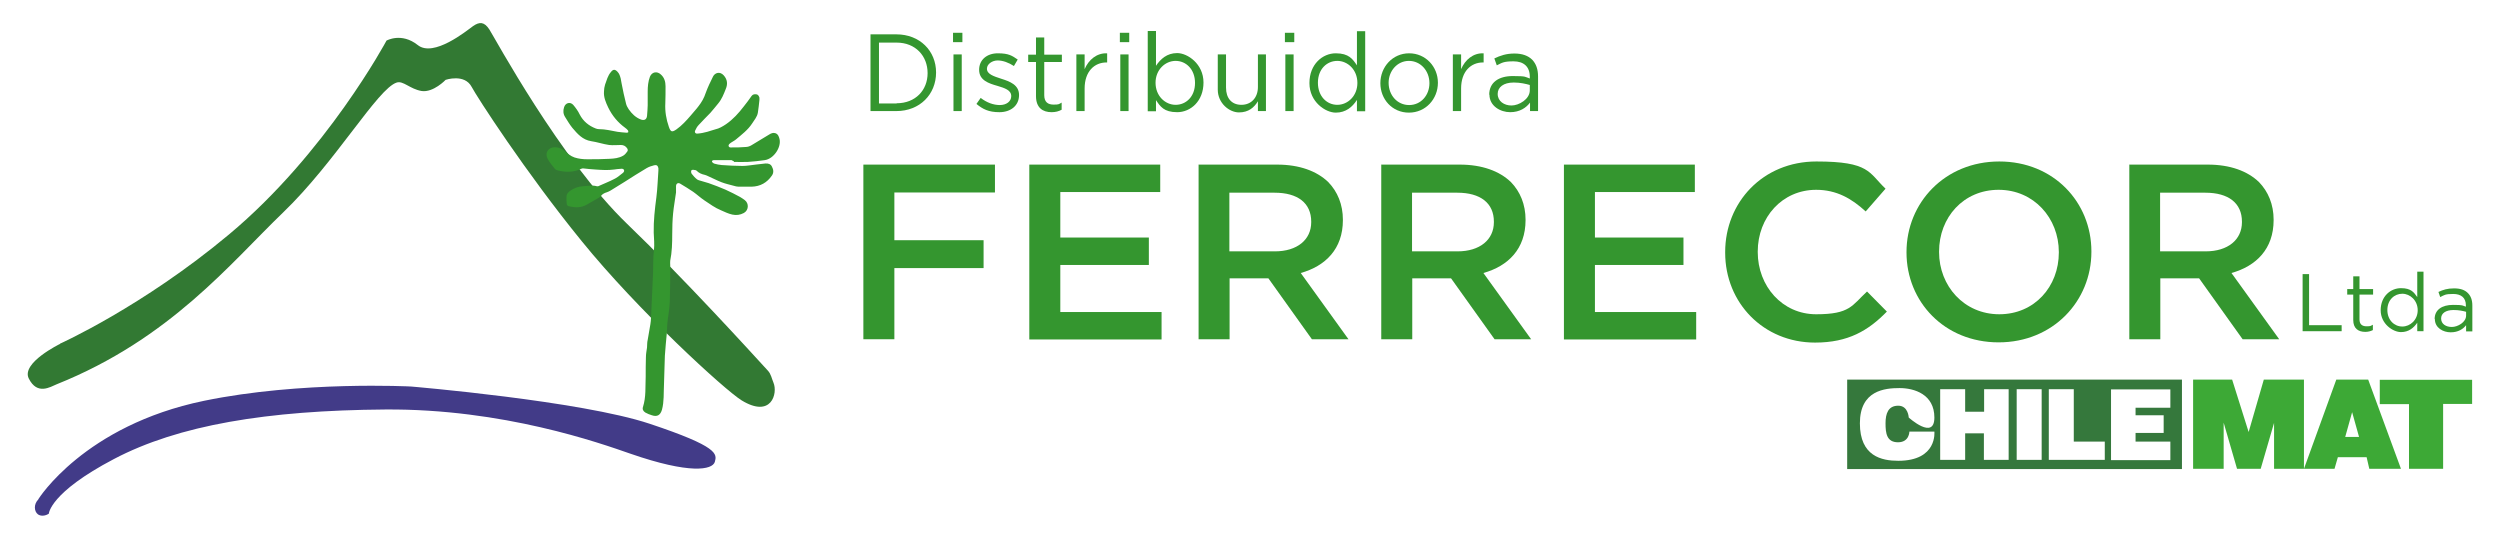 <?xml version="1.0" encoding="UTF-8"?>
<svg id="Capa_1" data-name="Capa 1" xmlns="http://www.w3.org/2000/svg" version="1.1" viewBox="0 0 1120.9 241.6">
  <defs>
    <style>
      .cls-1 {
        fill: #35783c;
        fill-rule: evenodd;
      }

      .cls-1, .cls-2, .cls-3, .cls-4, .cls-5 {
        stroke-width: 0px;
      }

      .cls-2 {
        fill: #3da936;
      }

      .cls-3 {
        fill: #34962f;
      }

      .cls-4 {
        fill: #423b88;
      }

      .cls-5 {
        fill: #327933;
      }
    </style>
  </defs>
  <g>
    <g>
      <path class="cls-3" d="M387.1,73.8h59v12.5h-45.1v21.4h40v12.5h-40v31.9h-13.9v-78.4Z"/>
      <path class="cls-3" d="M461.4,73.8h58.8v12.3h-44.8v20.4h39.7v12.3h-39.7v21.1h45.4v12.3h-59.3v-78.4Z"/>
      <path class="cls-3" d="M537.3,73.8h35.3c10,0,17.8,2.9,22.9,7.8,4.2,4.3,6.6,10.1,6.6,16.9v.2c0,12.9-7.8,20.6-18.9,23.7l21.4,29.7h-16.4l-19.5-27.3h-17.4v27.3h-13.9v-78.4ZM571.6,112.7c10,0,16.3-5.2,16.3-13.1v-.2c0-8.4-6.1-13-16.4-13h-20.3v26.3h20.4Z"/>
      <path class="cls-3" d="M619.2,73.8h35.3c10,0,17.8,2.9,22.9,7.8,4.2,4.3,6.6,10.1,6.6,16.9v.2c0,12.9-7.8,20.6-18.9,23.7l21.4,29.7h-16.4l-19.5-27.3h-17.4v27.3h-13.9v-78.4ZM653.5,112.7c10,0,16.3-5.2,16.3-13.1v-.2c0-8.4-6.1-13-16.4-13h-20.3v26.3h20.4Z"/>
      <path class="cls-3" d="M701.1,73.8h58.8v12.3h-44.8v20.4h39.7v12.3h-39.7v21.1h45.4v12.3h-59.3v-78.4Z"/>
      <path class="cls-3" d="M773.5,113.2v-.2c0-22.3,16.9-40.6,40.9-40.6s23.4,5,31,12.2l-8.9,10.2c-6.3-5.8-13.1-9.7-22.2-9.7-15.2,0-26.2,12.3-26.2,27.7v.2c0,15.3,11,27.9,26.2,27.9s16-3.9,22.8-10.2l8.9,9c-8.3,8.5-17.3,13.9-32.2,13.9-23.1,0-40.3-17.8-40.3-40.3Z"/>
      <path class="cls-3" d="M854.8,113.2v-.2c0-22.1,17.2-40.6,41.6-40.6s41.3,18.3,41.3,40.3v.2c0,22.1-17.2,40.6-41.6,40.6s-41.3-18.3-41.3-40.3ZM923.1,113.2v-.2c0-15.2-11.2-27.9-27-27.9s-26.7,12.4-26.7,27.7v.2c0,15.2,11.2,27.9,27,27.9s26.7-12.4,26.7-27.7Z"/>
      <path class="cls-3" d="M954.6,73.8h35.3c10,0,17.8,2.9,22.9,7.8,4.2,4.3,6.6,10.1,6.6,16.9v.2c0,12.9-7.8,20.6-18.9,23.7l21.4,29.7h-16.4l-19.5-27.3h-17.4v27.3h-13.9v-78.4ZM988.9,112.7c10,0,16.3-5.2,16.3-13.1v-.2c0-8.4-6.1-13-16.4-13h-20.3v26.3h20.4Z"/>
    </g>
    <g>
      <path class="cls-3" d="M1032.4,122.9h2.9v22.9h14.6v2.7h-17.5v-25.6Z"/>
      <path class="cls-3" d="M1055.1,143.5v-11.4h-2.7v-2.5h2.7v-5.7h2.8v5.7h6.1v2.5h-6.1v11.1c0,2.3,1.3,3.1,3.2,3.1s1.8-.2,2.8-.7v2.4c-1,.5-2.1.8-3.4.8-3.1,0-5.4-1.5-5.4-5.3Z"/>
      <path class="cls-3" d="M1067.4,139.1h0c0-6.3,4.5-9.9,9.1-9.9s5.8,1.9,7.3,4v-11.4h2.8v26.7h-2.8v-3.8c-1.6,2.3-3.8,4.2-7.3,4.2s-9.1-3.6-9.1-9.8ZM1084,139.1h0c0-4.4-3.4-7.4-6.9-7.4s-6.7,2.7-6.7,7.3h0c0,4.5,3.1,7.4,6.7,7.4s6.9-3,6.9-7.3Z"/>
      <path class="cls-3" d="M1091.6,143h0c0-4.1,3.3-6.3,8.2-6.3s4.1.3,5.8.8v-.6c0-3.4-2.1-5.1-5.7-5.1s-4,.5-5.8,1.4l-.8-2.3c2.1-1,4.1-1.6,7-1.6s4.8.7,6.2,2.1c1.3,1.3,2,3.1,2,5.6v11.6h-2.8v-2.8c-1.3,1.7-3.5,3.2-6.9,3.2s-7.1-2-7.1-5.9ZM1105.7,141.6v-1.8c-1.4-.4-3.3-.8-5.6-.8-3.6,0-5.6,1.5-5.6,3.8h0c0,2.5,2.2,3.8,4.8,3.8s6.4-2.1,6.4-5.1Z"/>
    </g>
    <g>
      <path class="cls-3" d="M390.3,15.4h11.6c10.5,0,17.8,7.4,17.8,17.1h0c0,9.8-7.3,17.3-17.8,17.3h-11.6V15.4ZM402,46.3c8.5,0,13.9-5.9,13.9-13.5h0c0-7.7-5.4-13.7-13.9-13.7h-7.9v27.3h7.9Z"/>
      <path class="cls-3" d="M427.3,14.7h4.2v4.2h-4.2v-4.2ZM427.5,24.4h3.7v25.4h-3.7v-25.4Z"/>
      <path class="cls-3" d="M437.8,46.6l1.9-2.7c2.7,2.1,5.7,3.2,8.6,3.2s5.1-1.6,5.1-4h0c0-2.7-2.9-3.6-6.2-4.6-3.9-1.1-8.2-2.5-8.2-7.2h0c0-4.5,3.5-7.4,8.4-7.4s6.4,1.1,8.9,2.8l-1.7,2.9c-2.3-1.5-4.9-2.5-7.3-2.5s-4.8,1.6-4.8,3.7h0c0,2.5,3.1,3.4,6.4,4.5,3.8,1.2,8,2.7,8,7.3h0c0,4.9-3.9,7.7-8.8,7.7s-7.5-1.4-10.3-3.7Z"/>
      <path class="cls-3" d="M464.5,43.1v-15.3h-3.5v-3.3h3.5v-7.7h3.7v7.7h7.9v3.3h-7.9v14.9c0,3.1,1.7,4.2,4.2,4.2s2.3-.2,3.6-.9v3.2c-1.3.7-2.7,1.1-4.5,1.1-4,0-7-2-7-7.2Z"/>
      <path class="cls-3" d="M482.6,24.4h3.7v6.6c1.8-4.2,5.4-7.3,10.1-7.1v4.1h-.3c-5.4,0-9.8,4-9.8,11.7v10.1h-3.7v-25.4Z"/>
      <path class="cls-3" d="M502.1,14.7h4.2v4.2h-4.2v-4.2ZM502.3,24.4h3.7v25.4h-3.7v-25.4Z"/>
      <path class="cls-3" d="M518.3,45v4.9h-3.7V13.9h3.7v15.6c2-3,4.9-5.7,9.5-5.7s11.8,4.8,11.8,13.2h0c0,8.4-5.8,13.3-11.8,13.3s-7.6-2.6-9.5-5.4ZM535.8,37.2h0c0-6.1-4-9.9-8.7-9.9s-9,4-9,9.8h0c0,6,4.4,9.9,9,9.9s8.7-3.6,8.7-9.8Z"/>
      <path class="cls-3" d="M546,40.2v-15.8h3.7v14.9c0,4.7,2.5,7.7,6.9,7.7s7.4-3.2,7.4-8v-14.6h3.6v25.4h-3.6v-4.4c-1.7,2.8-4.2,5-8.5,5s-9.5-4.1-9.5-10.2Z"/>
      <path class="cls-3" d="M576.1,14.7h4.2v4.2h-4.2v-4.2ZM576.3,24.4h3.7v25.4h-3.7v-25.4Z"/>
      <path class="cls-3" d="M587.1,37.2h0c0-8.4,5.9-13.3,11.8-13.3s7.6,2.6,9.5,5.4v-15.3h3.7v35.9h-3.7v-5.1c-2,3.1-4.9,5.7-9.5,5.7s-11.8-4.8-11.8-13.2ZM608.6,37.2h0c0-6-4.4-9.9-9-9.9s-8.7,3.6-8.7,9.8h0c0,6.1,4,9.9,8.7,9.9s9-4,9-9.8Z"/>
      <path class="cls-3" d="M618.9,37.3h0c0-7.3,5.5-13.4,12.9-13.4s12.9,6,12.9,13.2h0c0,7.3-5.5,13.4-13,13.4s-12.8-6-12.8-13.2ZM640.9,37.3h0c0-5.6-4-10-9.2-10s-9.1,4.5-9.1,9.8h0c0,5.6,3.9,10,9.2,10s9.1-4.4,9.1-9.8Z"/>
      <path class="cls-3" d="M651.4,24.4h3.7v6.6c1.8-4.2,5.4-7.3,10.1-7.1v4.1h-.3c-5.4,0-9.8,4-9.8,11.7v10.1h-3.7v-25.4Z"/>
      <path class="cls-3" d="M667.7,42.5h0c0-5.6,4.3-8.4,10.6-8.4s5.4.4,7.6,1.1v-.8c0-4.5-2.7-6.9-7.3-6.9s-5.2.7-7.5,1.8l-1.1-3.1c2.7-1.3,5.4-2.2,9-2.2s6.2,1,8,2.8c1.7,1.8,2.6,4.2,2.6,7.5v15.5h-3.6v-3.8c-1.7,2.3-4.6,4.3-8.9,4.3s-9.3-2.7-9.3-7.9ZM685.9,40.5v-2.4c-1.8-.5-4.2-1.1-7.2-1.1-4.6,0-7.2,2.1-7.2,5.1h0c0,3.3,2.9,5.2,6.2,5.2s8.2-2.8,8.2-6.8Z"/>
    </g>
  </g>
  <g>
    <path class="cls-2" d="M1054.6,184.8l-3.1,11.1h6.2l-3.1-11.1ZM1047.5,170.2h14.3l14.7,40h-14.2l-1.2-5.2h-12.9l-1.5,5.2h-13.8s-13.3,0-13.3,0v-20.6l-6,20.6h-10.6l-6-20.7v20.7h-13.7v-40h17.5l7.4,23.5,6.8-23.5h18v40s14.5-40,14.5-40ZM1067,170.3h41.4c0,0,0,10.8,0,10.8h-13v29.1h-15.3v-29h-13.1v-10.9Z"/>
    <path class="cls-1" d="M978.3,170.2h-150.1v40.1h150.1v-40.1ZM851.1,206.6c-7.4,0-17.2-2-17.2-16.8s11.2-15.8,17.8-15.8,15.6,2.8,15.6,13.2-11.5,0-11.5,0c0,0-.2-5.3-4.7-5.3s-5.7,3.5-5.7,7.9.5,8.5,5.6,8.5,5.1-4.8,5.1-4.8h11.2s1.5,13.1-16.2,13.1ZM900.6,206.2h-11.1v-11.9h-8.4v11.9h-11.2v-31.7h11.2v10.1h8.5v-10.1h11v31.7ZM915.4,206.2h-11.2v-31.7h11.2v31.7ZM943.6,206.2h-25v-31.7h11.2v23.5h13.9v8.2ZM970.1,186v8.1h-12.6v3.9h15.6v8.3h-26.6v-31.7h26.6v8.2h-15.6v3.4h12.6Z"/>
  </g>
  <g>
    <path class="cls-5" d="M26.9,154.1s37-16.6,75.8-49c43.6-36.4,70.6-86.9,70.6-86.9,0,0,6.7-3.8,14,2,7.1,5.7,21.9-6.4,24.8-8.5,2.9-2,5-2,7.3,1.5,2.3,3.5,31.8,58.3,61.8,87.2,25.3,24.3,55.5,57.5,63.1,65.8,1.4,1.5,1.7,3.5,2.5,5.4,2,4.7-.9,16.1-14.3,7.9-7.6-4.7-46.4-40.2-71.7-71.4-25.4-31.2-47.1-64.9-49.3-69.1-3.2-6.1-11.7-3.2-11.7-3.2,0,0-5.5,5.8-10.8,5-5.2-.9-8.2-4.7-11.1-3.8-8.5,2.6-27.4,35.6-51,58.3-23.6,22.7-50.6,56.6-101.5,77-2.9,1.2-8.7,5-12.5-2.6-3.5-7,14-15.5,14-15.5Z"/>
    <g>
      <path class="cls-4" d="M17.2,223.8s20.5-33,74.3-44.1c43.6-9,92.8-6.4,92.8-6.4,0,0,76.1,6.4,107,16.7,30.9,10.3,30.2,13.5,29.2,17.1-1.1,3.6-11.1,5.6-37.9-3.7-13.5-4.7-57-20.2-109.9-19.8-53,.4-92.7,7-121.6,22.2-28.8,15.1-29.2,24.5-29.2,24.5-1.6,1.1-3.7,1.2-4.9.3-1.7-1.3-2-4.5.2-6.7Z"/>
      <path class="cls-3" d="M328,71.8c-2.4,0-4.9,0-7.3,0-.6,0-1.4-.1-1.5.6,0,.3.7.9,1.2,1,1,.3,2.1.5,3.2.6,3.1.2,6.2.4,9.3.4,2,0,3.9-.4,5.9-.6,1.5-.2,2.9-.3,4.4-.5,1.3-.1,2.4.3,2.9,1.4.7,1.3.9,2.7,0,4-2.2,3.2-5.2,4.9-9.1,5-2,0-3.9,0-5.9,0-.7,0-1.4-.2-2.1-.4-1.8-.5-3.7-.9-5.5-1.6-2.1-.8-4.1-1.9-6.2-2.8-.4-.2-.9-.4-1.3-.5-1.4-.3-2.6-.8-3.6-1.8-.3-.3-.7-.4-1.1-.4-.5-.1-1.2-.2-1.4.4-.1.4,0,1.1.3,1.4.7.9,1.4,1.7,2.3,2.4.5.4,1.2.5,1.8.7,1.1.4,2.3.6,3.4,1,2.5.9,5,1.8,7.5,2.9,2.3,1,4.5,2.2,6.6,3.3.7.4,1.4.9,2.1,1.4,2,1.5,1.8,4.6-.4,5.8-1.7.9-3.4,1.1-5.2.7-1.8-.4-3.4-1.2-5-1.9-2.7-1.1-5-2.8-7.4-4.4-1.8-1.2-3.4-2.7-5.1-3.9-1.9-1.3-3.9-2.5-5.9-3.7-.9-.5-1.8,0-1.8,1.2,0,.9,0,1.9,0,2.8-.4,3.1-1,6.2-1.3,9.3-.3,3.1-.4,6.3-.4,9.4,0,4-.1,8-.9,11.9-.1.6,0,1.3,0,2,0,5.5,0,11-.2,16.5-.1,3.2-.8,6.4-1.1,9.7-.1,1.3-.1,2.7-.2,4-.3,3.5-.7,6.9-.9,10.4-.2,4.3-.2,8.7-.4,13-.2,3.7.1,7.5-.9,11.2-.7,2.4-2.1,3.3-4.5,2.5-1-.3-2-.7-2.9-1.2-1-.6-1.5-1.5-1.1-2.6,1.4-4.4,1-9,1.2-13.5,0-2.9,0-5.8.1-8.7,0-1.5.3-3,.5-4.4.1-1.1,0-2.3.3-3.4.4-2.3.8-4.6,1.2-7,.2-1,.2-1.9.3-2.9.1-2.2.2-4.4.3-6.6.2-4.4.4-8.8.6-13.3.1-3.5,0-6.9.4-10.4.3-2.7,0-5.3-.1-7.9-.1-5.3.5-10.6,1.2-15.9.5-4,.6-7.9.9-11.9,0-.4,0-.7,0-1.1-.2-1.1-.8-1.6-1.9-1.3-1.2.3-2.4.7-3.4,1.3-3.3,2-6.6,4-9.8,6.1-2.1,1.3-4.2,2.6-6.3,3.9-.5.3-1.1.6-1.7.8-1,.3-1.9.7-2.6,1.6-.3.4-.7.7-1.1.9-1.9,1.1-3.7,2.1-5.6,3.2-2.4,1.3-5,1.2-7.6.6-.7-.1-1.1-.6-1.1-1.2-.1-1-.2-2.1-.1-3.1,0-1.3.9-2.2,2-2.9,1.7-1.1,3.5-1.7,5.4-1.8,2.1-.1,4.1-.6,6.2,0,.2,0,.4,0,.6,0,2.4-1.1,4.8-2,7.1-3.2,1.3-.6,2.4-1.5,3.5-2.4.5-.4,1.2-.8,1-1.6-.2-.7-1-.7-1.6-.6-.9,0-1.9.2-2.8.3-2.8.4-5.6.2-8.5,0-1.8-.1-3.6-.3-5.4-.5-.2,0-.5,0-.7.1-3.5,1.7-7.1,1.7-10.7.8-.5-.1-1.1-.4-1.4-.8-1.1-1.4-2.3-2.8-3.1-4.3-1.5-2.7.2-5.3,3.2-5.3,1.7,0,3.1.7,4.4,1.7,1.3,1.1,2.6,2.3,4.4,2.9,1.9.6,3.7.8,5.7.8,3.4,0,6.7,0,10-.2,2.1-.1,4.2-.3,6.1-1.4.7-.4,1.3-1.1,1.8-1.8.4-.5.3-1,0-1.5-.7-1-1.6-1.5-2.8-1.5-1.8,0-3.5.2-5.3,0-2.7-.4-5.3-1.3-8-1.7-3.9-.6-6.2-3.3-8.5-6-1.2-1.5-2.2-3.2-3.2-4.8-.9-1.4-1-2.9-.5-4.4.6-2,2.7-2.6,4.1-1.1,1.1,1.3,2.2,2.8,2.9,4.3,1.6,3.1,4.1,5.1,7.2,6.3.5.2,1,.3,1.5.3,2.8,0,5.5.7,8.3,1.2,1.4.2,2.7.3,4.1.4.2,0,.7-.1.7-.3,0-.2,0-.6-.2-.8-.3-.4-.8-.8-1.2-1.1-3.3-2.4-5.8-5.4-7.6-9.1-1.1-2.3-2.1-4.6-1.9-7.2,0-1,.2-2.1.5-3.1.7-1.9,1.2-4,2.6-5.6,1-1.3,1.8-1.3,2.9-.2.9.9,1.2,2,1.5,3.1.2.7.2,1.5.4,2.2.6,3,1.2,6.1,2,9.1.2.9.7,1.7,1.2,2.5,1.4,2,3.1,3.7,5.5,4.6,1.5.5,2.5,0,2.7-1.6.2-1.6.2-3.2.3-4.8,0-2,0-4,0-6.1,0-2.3.2-4.6,1-6.7.9-2.2,3.2-2.6,4.9-1,1.6,1.4,2.1,3.3,2.1,5.3,0,2.5,0,5.1-.1,7.6-.2,3.6.4,7.2,1.6,10.6.8,2.3,1.4,2.5,3.4,1.1,2.4-1.7,4.4-3.9,6.3-6.1,1.2-1.5,2.5-2.8,3.6-4.3,1.4-1.8,2.5-3.7,3.2-5.9.9-2.5,2.1-5,3.3-7.4.8-1.6,3-2.5,4.8-.5,1.7,1.9,1.8,4,.9,6.1-.9,2.3-1.8,4.6-3.4,6.5-1.2,1.4-2.3,2.9-3.5,4.2-1.7,1.8-3.5,3.5-5.2,5.4-.7.7-1.2,1.6-1.6,2.5-.4.8.1,1.5,1,1.4,1.5-.1,2.9-.4,4.4-.8,1.2-.3,2.4-.8,3.6-1.1,1.8-.4,3.3-1.3,4.8-2.3,3.2-2.2,5.7-5,8-8,1.2-1.5,2.4-3.1,3.5-4.7.6-.8,1.4-.8,2.2-.7.7.1,1.1.8,1.3,1.5,0,.3,0,.7,0,1-.2,1.9-.4,3.8-.7,5.7-.3,1.9-1.6,3.3-2.6,4.9-1.9,2.9-4.6,4.9-7.2,7.1-.7.6-1.6,1-2.3,1.5-.5.4-1.2.8-1,1.5.2.8,1,.6,1.7.6,2,0,4,0,6-.2.8,0,1.7-.3,2.4-.7,2.7-1.6,5.4-3.3,8.1-4.9.8-.5,1.7-.9,2.7-.6,1.2.4,1.6,1.4,1.9,2.6.9,3.6-2.5,8.9-6.6,9.5-2.5.4-5.1.6-7.6.8-2.1.1-4.1,0-6.2,0,0,0,0-.2,0-.2Z"/>
    </g>
  </g>
</svg>